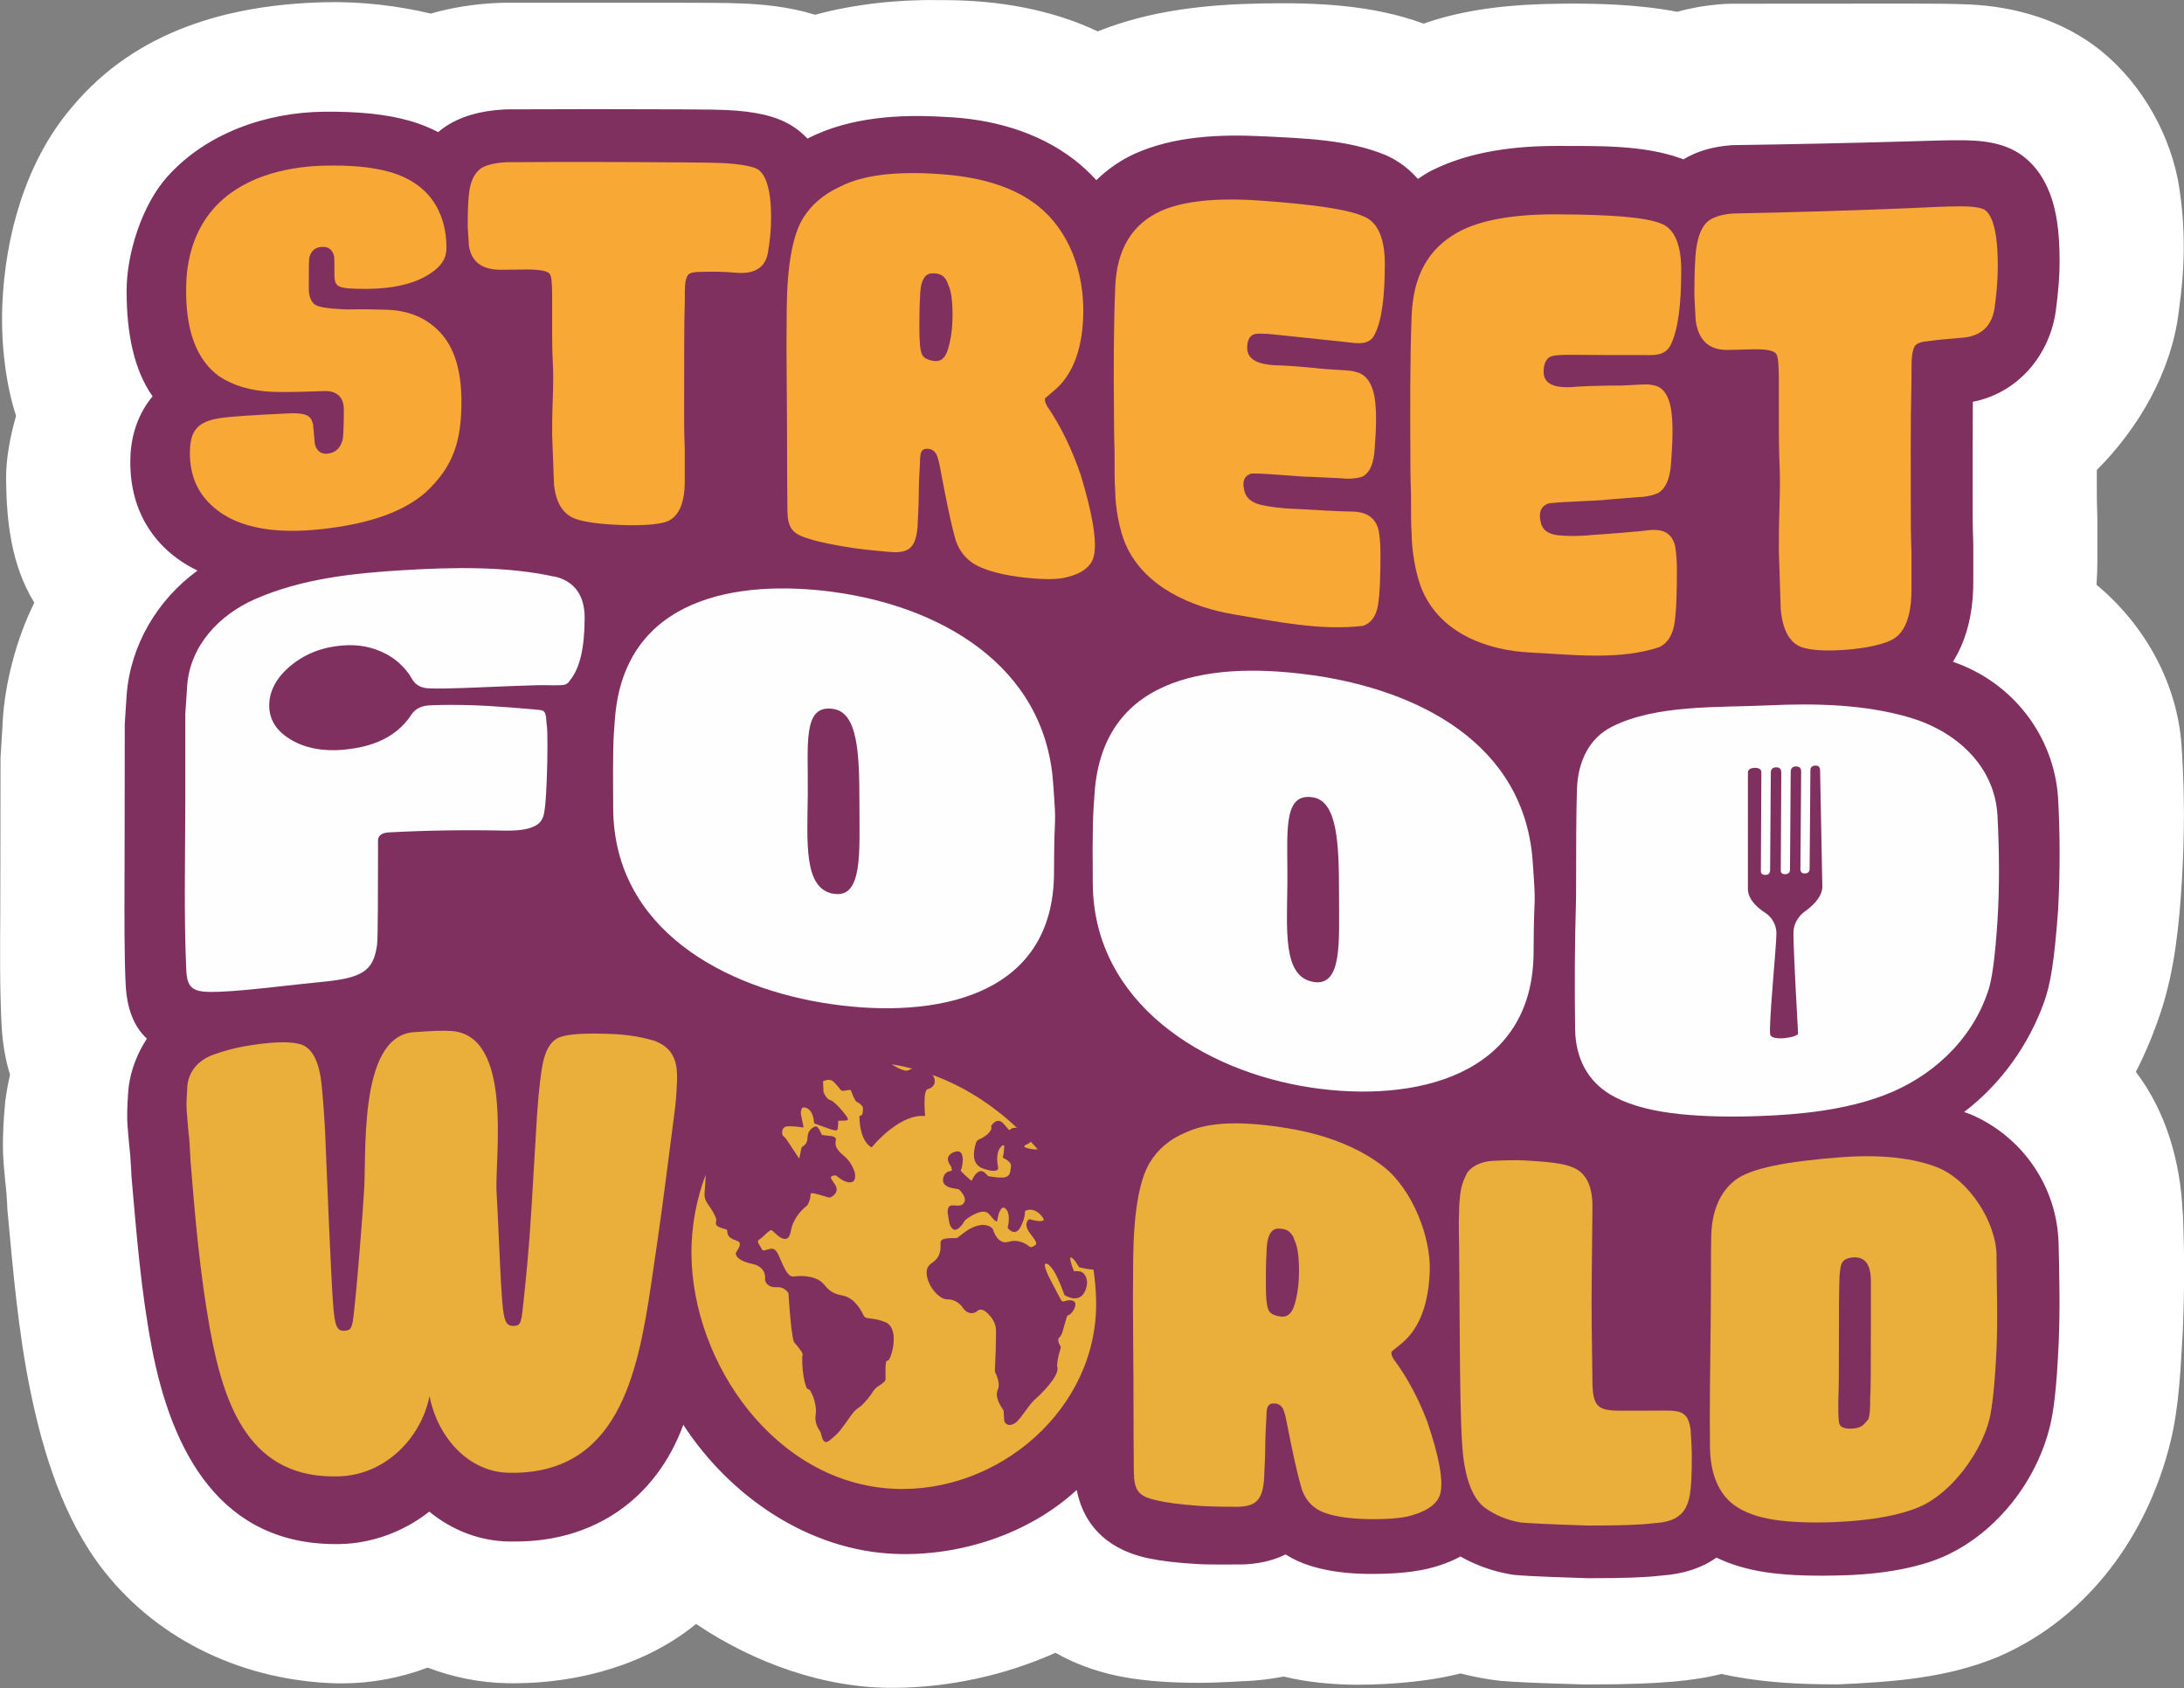 <?xml version="1.0" encoding="UTF-8"?>
<svg xmlns="http://www.w3.org/2000/svg" id="Ebene_2" viewBox="0 0 544.87 421.1">
  <rect x="0" y="0" width="544.87" height="421.1" fill="#808080" stroke="none"/>
  <defs>
    <style>.cls-1{fill:#f7a835;}.cls-2{fill:#eaae3b;}.cls-3{fill:#fff;}.cls-4{fill:#fefefe;}.cls-5{fill:#80305f;}</style>
  </defs>
  <g id="Ebene_1-2">
    <path class="cls-3" d="m544.54,302.5c0-.08,0-.12-.01-.2-.56-12.42-4.07-24.93-11.67-34.92,2.45-4.77,4.51-9.78,6.2-14.87,3.51-10.59,4.63-21.91,5.3-33.01,0-.06,0-.09.01-.14,0-.06,0-.09,0-.14,0-.12.01-.18.02-.31,0-.07,0-.1.01-.17,0-.07,0-.1,0-.17.59-10.07.62-20.39-.01-30.46v-.09s0-.06-.01-.09c0-.12-.01-.17-.02-.29,0-.08,0-.12-.01-.2,0-.08,0-.12-.02-.2-.72-16.15-9.01-31.17-21.29-41.37.15-2.01.22-4.05.22-6.11v-9.32c0-.11,0-.17,0-.29,0-.25,0-.37-.01-.62,0-.15,0-.22,0-.36,0-.14,0-.22-.01-.36-.12-3.02-.12-5.31-.12-7.15,0-1.52,0-2.99,0-4.42,10.44-10.43,18.58-24.47,20.42-39.33,0-.03,0-.05.01-.08,0-.03,0-.05.01-.08.85-6.1,1.25-11.21,1.25-16.12,0-5.71-.46-10.45-1.1-14.7-1.97-12.92-9.22-25.88-19.44-34.17-9.33-7.57-21.15-11.13-33.01-11.65-4.27-.19-9.22-.21-14.91-.21-14.57.01-29.14.02-43.7.03-.16,0-.24,0-.39,0-.16,0-.24,0-.39.01-.32,0-.47.01-.79.02-.17,0-.25,0-.41.01-.17,0-.25.01-.41.02-4.09.25-8.04.9-11.81,1.95-9.75-1.85-20.07-2.14-29.64-2.01-11.1.15-22.72,1.13-33.66,4.97-12.83-4.75-27.04-5.29-40.32-5.04-13.86.27-27.7,1.67-40.96,6.97C262.03,2.23,248.76.07,235.81.03c-.55,0-1.12,0-1.67,0h0c-10.02-.18-21.08,1-30.78,3.65-6.75-2.07-13.14-2.6-18.13-2.81-4.3-.18-9.22-.18-14.91-.18-14.57,0-29.14,0-43.7,0-.16,0-.24,0-.39,0-.16,0-.24,0-.39,0-.32,0-.47.01-.79.02-.17,0-.25,0-.41,0-.17,0-.25.01-.41.02-5.95.27-11.54,1.15-16.74,2.66-8.1-1.9-17.09-3.07-26.58-2.83-23.49.59-46.8,6.86-62.88,26.07-.06.07-.09.11-.15.18-.06.07-.09.11-.15.18C6.35,40.44,1.29,58.88.58,76.03c-.36,8.85.65,19.19,3.43,27.71-1.48,5.13-2.54,10.71-2.49,15.91.11,10.3,1.24,21.23,7.04,30.7-4.42,8.85-7.41,20.13-7.91,30.01,0,.05,0,.08,0,.13,0,.05,0,.08,0,.13-.18,2.98-.28,4.48-.46,7.46-.02.39-.04.59-.06.98,0,.38,0,.57,0,.96-.01,9.72-.02,14.58-.03,24.31,0,4.73,0,9.11-.03,13.13-.06,9.35-.15,18.82.32,28.18.23,4.5.94,8.67,2.12,12.48-.46,1.95-.82,3.9-1.09,5.83-.05.34-.07.52-.12.86-.03.34-.04.51-.07.85-.07.77-.1,1.15-.17,1.92-.01.16-.02.24-.03.4-.01.16-.02.24-.03.4-.2,3.23-.48,7.63-.03,12.59.04.48.06.73.11,1.21.13,1.44.28,3.15.5,5.13.04.54.07,1.04.1,1.5.01.17.02.25.03.42.03.38.04.57.07.95.01.33.02.49.03.81.01.27.02.4.03.67.02.26.03.4.06.66,1.37,14.85,2.66,29.79,5.63,44.39,3.2,15.72,8.32,32.3,18.33,45.07,13.99,17.86,35.55,27.55,58.17,28.14.08,0,.12,0,.21,0,.08,0,.13,0,.21,0,.32,0,.65,0,.97,0,7.18,0,14.39-1.35,21.29-3.93,6.32,2.42,12.97,3.76,19.77,3.89.75.01,1.4.02,2.05.02,15.81-.09,32.61-4.54,45.12-14.8,14.55,9.77,32.19,16.15,49.78,15.94,13.6-.16,27.37-3.14,39.89-8.75,5.46,3.12,11.65,5.21,18.27,6.28,5.03.81,10.38,1.2,17.72,1.22,2.14,0,4.97-.08,12.4-.49.11,0,.17,0,.28-.02.11,0,.17-.01.28-.02.19-.01.28-.02.47-.03.08,0,.12,0,.2-.01.08,0,.12-.01.2-.02,2.43-.2,4.8-.53,7.11-.98,5.74,1.38,11.84,2.03,18.57,2.04,2.11,0,4.31-.06,6.55-.18,7.23-.4,13.44-1.23,19.02-2.63,2.19.56,4.42,1.03,6.68,1.39.24.04.35.06.59.1.24.03.36.05.59.08.46.06.7.09,1.16.15.24.03.36.05.61.08.24.02.37.03.61.06,3.24.3,10.19.6,20.63.88.09,0,.14,0,.23,0,.09,0,.14,0,.23,0,.19,0,.29,0,.48,0,.1,0,.15,0,.26,0h.26c9.67,0,15.89-.28,20.89-.72,4.07-.36,8.08-.94,11.84-1.9,1.65.37,3.32.68,5,.96,6.64,1.1,13.98,1.65,23.64,1.64.1,0,.15,0,.25,0,.12,0,.18,0,.29,0,13.64-.62,26.95-1.53,39.73-6.81.08-.04.13-.05.21-.09.08-.04.12-.05.21-.09,22.25-9.72,37.02-30.31,42.7-53.44,2.23-9.07,2.55-18.72,3.11-28.02,0-.08,0-.12.01-.21,0-.08,0-.12,0-.21.39-9.51.4-19.14-.01-28.65,0-.08,0-.12,0-.2Z"></path>
    <path class="cls-5" d="m491.48,277.94c-.48-.2-.98-.36-1.47-.55,9.19-6.99,16.15-16.76,19.99-27.52,1.61-4.5,2.52-10.17,3.45-22.72,0-.12.01-.18.02-.29.49-9.08.49-18.74,0-27.61,0-.12-.01-.18-.02-.3-1.06-15.51-11.43-28.83-26.23-33.86,2.86-4.56,5.08-10.95,5.08-19.86v-9.32c0-.26,0-.39-.01-.64-.15-3.86-.15-6.82-.15-8.84,0-11.54,0-20.42.05-26.2,11.23-2.19,19.22-11.64,20.71-22.81.64-4.76.94-8.64.94-12.23,0-4.19-.24-7.45-.68-10.17-.46-2.84-1.86-10.85-8.1-15.8-3.58-2.84-8.14-4.16-15.17-4.24-3.63-.04-8.21.12-13.51.28-14.57.42-29.13.73-43.7.94-.32.01-.47.02-.79.03-4.57.33-8.53,1.49-11.91,3.52-.17-.07-.35-.15-.51-.2-9.49-3.43-20.74-3.12-30.65-3.15-10.73-.03-22.06,1.32-31.7,6.16-1.18.59-2.29,1.34-3.38,2.07-2.93-3.35-6.13-5.15-8.24-6.02-9.4-3.86-20.67-4.12-30.65-4.62-10.5-.52-21.95-.04-31.7,4.34-3.71,1.67-6.91,3.97-9.63,6.61-1.81-1.99-3.67-3.67-5.45-5.05-9.22-7.15-20.91-10.27-32.43-10.73,0,0,0,0-.01,0-11.22-.69-23.38.04-33.71,5.17-.16.08-.3.18-.46.26-.72-.77-1.53-1.52-2.44-2.21-3.58-2.72-8.14-4.18-15.17-4.77-3.63-.3-8.21-.3-13.51-.33-14.57-.07-29.13-.07-43.7,0-.32,0-.47.01-.79.02-6,.32-11,1.74-14.9,4.4-.57.39-1.11.81-1.62,1.25-2.14-1.09-4.45-2.04-6.93-2.76-6.15-1.78-13.34-2.39-21.49-2.32-14.34.12-29.41,5.29-39.19,16.23-6.29,7.04-10.11,19.13-10.13,28.3-.03,10.78,1.87,19.96,6.48,26.47-3.39,4.05-5.36,9.32-5.54,15.3-.27,8.7,2.4,15.96,7.58,21.52,2.57,2.75,5.66,4.96,9.16,6.64-10.05,7.36-16.75,18.64-17.68,31.13-.18,2.85-.28,4.28-.46,7.13-.01,9.35-.02,13.61-.03,23.69,0,4.91-.02,9.47-.03,13.7-.04,11.67-.05,20.92.28,27.56.3,6.07,2.06,10.57,5.3,13.56-2.35,3.59-3.96,7.64-4.54,11.95-.07.8-.1,1.19-.17,1.99-.17,2.81-.33,5.47-.08,8.27.04.53.07.79.11,1.32.13,1.54.28,3.34.51,5.38.06,1.01.12,1.88.17,2.62.04.68.08,1.2.09,1.35.02.54.03.8.05,1.34,1.26,14.36,2.39,28.82,5.1,42.94,4.92,25.66,17.04,49.54,47.02,48.91,7.33-.15,15.41-2.74,22.19-8.09,5.69,4.65,12.57,7.36,19.96,7.46.5,0,.99,0,1.48,0,19.72.03,35.14-10.66,41.94-29.11,11.74,18,31.37,31.39,52.95,32.2,15.96.6,33.15-4.87,45.2-15.95,2.34,12,11.83,15.78,17.85,17.04,3.31.69,7.2,1.17,12.83,1.47,1.24.06,3.45.12,10.47.07.19,0,.28,0,.47-.01,2.99-.11,6.88-.68,10.48-2.49,1.88,1.2,3.96,2.14,6.16,2.83,3.44,1.08,7.38,1.75,11.93,1.96,1.45.07,2.97.09,4.55.07,6.94-.08,11.9-.81,15.89-2.16,1.9-.64,3.61-1.34,5.09-2.19,3.79,2.16,8.04,3.69,12.51,4.46.46.06.7.1,1.16.16,3.36.34,14.78.7,18.2.8.19,0,.29,0,.48,0,8.7,0,13.94-.2,17.74-.65,5.58-.39,10.09-1.88,13.8-4.48,3.56,1.71,7.61,2.93,12.09,3.61,4.54.69,10.15,1.02,17.74.85.02,0,.03,0,.05,0,8.65-.11,19.6-1.34,27.54-5.06,12.66-5.93,22.41-18.52,25.75-32.09.9-3.65,1.66-9.04,2.19-20.62.38-8.5.18-17.07-.01-25.03-.34-14.17-9.04-26.79-22.1-32.31Zm-270.06,62.21s.01,0,.02,0c0,0,0,0,0,0,0,0-.01,0-.02,0Z"></path>
    <path class="cls-1" d="m81.57,113.19c-1.4.11-2.5-.66-2.96-2.2-.16-.42-.31-3.55-.47-4.68,0-.29,0-.57-.16-.85-.47-1.82-1.76-2.55-6.24-2.33-8.5.41-14.23.75-17.01,1.2-5.39.85-7.18,3.1-7.34,7.93-.16,5.13,1.25,9.47,4.52,12.94,7.43,7.85,20,7.85,29.81,6.62,10.59-1.33,18.89-4.11,24.5-9.02,7.02-6.54,8.9-12.96,8.9-22.72,0-7.35-1.66-12.94-4.84-16.63-3.44-4-8.27-6.2-14.67-6.2-1.62-.04-2.44-.06-4.06-.1-2.34-.03-4.37.08-5.77.01-4.21-.19-6.71-.59-7.49-1.39-.78-.8-1.25-2.04-1.25-3.73,0-4.65,0-7.33.16-7.9.45-1.56,1.4-2.47,3.12-2.55,1.56-.08,2.5.57,2.96,2.09.16.27.16,1.95.16,5.04,0,2.39.78,2.91,3.28,3.2,5.93.4,13.9.18,19.51-3.01,4.66-2.65,5.15-5.13,5.15-7.21,0-6.92-2.85-15.61-14.2-18.82-4.5-1.27-10.05-1.73-16.55-1.55-9.95.27-20.79,3.12-27.47,10.85-4.22,4.89-6.53,11.33-6.71,19-.27,11.01,2.5,18.59,8.27,22.72,3.59,2.35,7.97,3.62,13.27,3.84,3.27.13,7.53,0,12.8-.19,3.25-.12,4.99,1.51,4.99,4.63,0,4.41-.15,6.99-.31,7.56-.6,2.17-1.87,3.27-3.9,3.43Z"></path>
    <path class="cls-1" d="m170.84,120.05v-8.17c-.16-3.64-.16-6.39-.16-8.27,0-14.88,0-24.05.16-27.86,0-2.68,0-4.37.16-5.35.16-.98.47-1.68.78-1.95.47-.41,1.56-.67,3.28-.63,2.34-.08,5.15-.1,8.58.21,4.68.42,7.35-1.33,7.96-5.1.48-2.93.78-5.74.78-8.42,0-2.82-.18-4.96-.47-6.51-.5-2.66-1.27-4.56-2.65-5.63-.78-.6-2.97-1.16-6.4-1.51-3.27-.33-7.65-.3-12.8-.35-14.57-.12-29.13-.14-43.7-.05-2.96.16-5.17.73-6.4,1.57-1.4.96-2.39,2.8-2.81,5.24-.34,2.02-.47,5.22-.47,9.22.12,1.93.19,2.89.31,4.83.62,4,3.28,6.03,8.12,5.97,2.5-.03,3.75-.04,6.24-.06,3.44-.02,5.31.39,5.78,1.09.47.55.62,2.36.62,5.43,0,7.67-.04,13.35.16,16.55.13,2.09.16,5.08,0,9.19-.16,4.11-.16,7.11-.16,8.96.19,4.97.28,7.46.47,12.47.47,4.61,2.35,7.41,5.31,8.49,2.17.79,5.93,1.33,11.08,1.54,5.15.22,8.92-.07,11.08-.63,3.36-.88,5.15-4.28,5.15-10.28Z"></path>
    <path class="cls-1" d="m261.21,101.26c-.47-.84-.62-1.47-.47-1.92,1.06-.9,1.59-1.36,2.65-2.26,4.52-4.03,6.74-10.57,6.87-19,.15-9.99-3.3-20.37-11.39-26.77-5.77-4.56-13.81-7.07-23.72-7.83-11.17-.86-19.82.09-25.6,3.1-4.06,1.85-7.16,4.53-9.21,7.86-2.57,4.18-3.92,11.58-4.06,22.24-.08,6.1-.08,12.91,0,19.71.12,10.12.05,20.58.16,30.7.05,4.57,1.09,6.12,5.62,7.38,2.65.84,6.09,1.5,10.46,2.18,1.41.22,4.6.63,9.52,1.04,4.91.41,6.4-1.25,6.87-6.18.16-3.47.31-6.17.31-8.13,0-2.27.16-6.02.31-8.26,0-1.51.16-2.39.62-2.77.31-.41.94-.47,1.87-.33,1.09.31,1.72,1.16,2.03,2.57.16.17.62,2.81,1.56,7.66,1.09,5.63,2.03,9.75,2.81,12.48,1.09,3.23,3.15,5.4,5.93,6.65,2.64,1.19,6.4,2.17,11.24,2.7,4.84.53,8.43.53,10.77-.15,3.74-.91,5.97-2.74,6.55-5.26.82-3.56-.31-10.38-3.28-20.18-2.19-6.41-4.99-12.26-8.43-17.22Zm-24.82-13.8c-.63,1.87-1.72,2.79-3.28,2.59-1.72-.22-2.81-.8-3.12-1.74-.47-1.11-.62-3.21-.62-6.49,0-1.64,0-5.51.16-7.42,0-4.16,1.09-6.27,3.12-6.21,2.03-.09,3.28.78,3.9,2.8.78,1.58,1.09,4.16,1.09,7.61s-.48,6.56-1.25,8.86Z"></path>
    <path class="cls-1" d="m278.06,113.03c0,4.39,0,7.53.16,9.28,0,3.76.92,9.9,2.81,13.95,4.77,10.23,16.22,15.23,26.85,17.01,10.65,1.78,21.33,4.09,32.15,2.86,2.03-.67,3.31-2.46,3.75-5.14.49-2.99.62-7.41.62-12.82,0-2.3-.16-4.29-.47-5.97-.78-2.9-2.65-4.3-5.93-4.57-2.34.02-11.86-.49-14.2-.66-4.21-.11-7.36-.61-9.05-.99-2.6-.58-4.06-1.88-4.37-3.86-.47-2,.02-3.41,1.71-3.95,1.07-.34,13.11.85,14.98.78,3.06.15,4.59.22,7.65.36,1.87.25,3.9.01,4.99-.34,2.03-.89,3.12-3.4,3.28-7.54.47-6.08.44-10.61-.31-13.52-.8-3.07-2.34-4.76-4.68-5.18-.31-.2-1.72-.35-4.37-.48-2.65-.13-4.21-.3-4.53-.34-.62-.07-2.81-.31-6.71-.59-3.9-.28-3.74-.1-5.62-.32-3.74-.43-5.62-1.8-5.62-4.24,0-1.63.47-2.71,1.41-3.26.78-.4,2.65-.36,5.93,0,6.81.73,10.21,1.09,17.01,1.79,2.65.27,6.09,1.13,7.49-1.93,1.71-3.37,2.5-9.21,2.5-17.54,0-6.29-1.72-10.35-5.15-11.78-3.9-1.8-12.49-3.04-25.75-3.99-11.08-.79-19.36.09-24.81,2.51-7.32,3.26-11.17,9.57-11.55,19.05-.42,10.51-.41,21.35-.31,31.84.02,2.02,0,5.18.16,9.59Z"></path>
    <path class="cls-1" d="m417.74,155.57c.49-3.17.62-7.76.62-13.36,0-2.37-.16-4.41-.47-6.11-.78-2.89-2.65-4.07-5.93-3.9-2.34.34-11.86,1.08-14.2,1.21-4.21.43-7.36.3-9.05.12-2.6-.29-4.06-1.47-4.37-3.51-.47-2.04.01-3.57,1.71-4.34,1.07-.48,13.11-.73,14.98-1.05,3.06-.23,4.59-.36,7.65-.62,1.87,0,3.9-.51,4.99-1.02,2.03-1.2,3.12-3.94,3.28-8.23.47-6.35.44-11.02-.31-13.93-.8-3.07-2.34-4.64-4.68-4.81-.31-.17-1.72-.16-4.37,0-2.65.17-4.21.17-4.53.16-.62,0-2.81,0-6.71.13-3.9.14-3.74.31-5.62.28-3.74-.05-5.62-1.29-5.62-3.87,0-1.72.47-2.92,1.4-3.59.78-.51,2.65-.65,5.93-.62,6.81.07,10.21.08,17.01.06,2.65,0,6.09.49,7.49-2.82,1.71-3.66,2.5-9.75,2.5-18.32,0-6.47-1.72-10.49-5.15-11.7-3.9-1.56-12.49-2.2-25.75-2.26-11.08-.05-19.36,1.44-24.82,4.47-7.32,4.06-11.17,10.72-11.55,20.99-.42,11.31-.36,22.83-.31,34.18,0,2.16,0,5.51.16,10.18,0,4.65,0,7.95.16,9.79,0,3.96.93,10.34,2.81,14.52,4.7,10.46,16.06,14.65,26.85,15.18,10.38.51,22.02,2,32.15-1.35,2.03-.99,3.31-3.03,3.75-5.88Z"></path>
    <path class="cls-1" d="m497.95,58.84c-.5-3.11-1.27-5.29-2.65-6.39-.78-.62-2.97-1-6.4-.98-3.28.01-7.65.23-12.8.47-14.57.59-29.13,1.03-43.7,1.32-2.96.22-5.17.95-6.4,2.03-1.4,1.23-2.39,3.58-2.81,6.7-.35,2.59-.47,6.66-.47,11.72.12,2.44.19,3.66.31,6.09.63,5.03,3.28,7.6,8.12,7.49,2.5-.05,3.74-.08,6.24-.15,3.44-.09,5.31.36,5.78,1.21.47.68.62,2.92.62,6.71,0,9.49-.04,16.39.16,20.28.13,2.54.16,6.16,0,11.12-.16,4.95-.16,8.53-.16,10.74.19,5.91.28,8.86.47,14.74.47,5.39,2.35,8.54,5.31,9.53,2.17.73,5.93,1.01,11.08.61,5.15-.4,8.92-1.33,11.08-2.34,3.35-1.55,5.15-5.74,5.15-12.62v-9.41c-.16-4.19-.16-7.39-.16-9.59,0-11-.11-22.02.16-33.02,0-3.23,0-5.27.16-6.47.16-1.2.47-2.08.78-2.44.47-.55,1.56-.96,3.28-1.09,2.34-.35,5.15-.57,8.58-.86,4.68-.4,7.35-3.02,7.96-7.59.48-3.55.78-6.94.78-10.12,0-3.35-.18-5.87-.47-7.68Z"></path>
    <path class="cls-4" d="m138.26,143.83c-12.21-2.67-25.65-2.33-37.96-1.58-12.29.75-24.98,2.1-36.58,7.16-8.95,3.9-16.32,11.6-17.03,21.71-.18,2.81-.28,4.21-.46,7.02,0,8.87,0,12.8,0,22.58-.03,13.66-.36,27.38.23,41.01.22,5.14,1.7,5.93,8.28,5.67,3.85-.15,8.97-.65,15.41-1.38,6.67-.76,11.28-1.14,13.81-1.52,7.36-1.1,9.37-3.32,10.12-8.89.21-1.53.23-14.3.23-23.93v-2.03c0-1.18.92-1.91,2.76-2.01,9.62-.52,19.35-.65,28.99-.44,5.29.1,8.28-.95,9.2-2.9.69-1.14.92-4.45,1.15-9.9.23-5.45.23-12.43,0-13.5-.25-1.72.09-3.62-1.6-3.78-1.69-.16-.48-.05-.72-.07-4.41-.41-8.55-.74-12.26-.95-4.81-.27-8.68-.3-11.49-.25-1.41.02-2.6.06-3.54.13-1.84.14-3.28.94-4.16,2.29-3.19,4.86-8.34,7.7-15.44,8.57-.51.06-.99.14-1.52.18-.07,0-.11,0-.19.02-5.05.41-9.37-.42-12.92-2.53-3.59-2.13-5.43-4.99-5.4-8.61.02-3.58,1.84-6.95,5.4-9.88,3.54-2.91,7.81-4.59,12.74-4.99.1,0,.15-.01.25-.02,3.81-.31,7.29.37,10.44,1.96,1.88.95,3.43,2.15,4.71,3.54.77.84,1.46,1.73,2,2.72.86,1.57,2.25,2.38,4.1,2.47,1.07.06,2.53.07,4.35.04,2.53-.04,5.81-.16,9.82-.33,3.89-.17,8.32-.35,13.13-.49,2.21-.07,6.12.19,6.92-.17.8-.36.84-.6,1.15-1.02,2.53-3.06,3.68-8.3,3.68-15.66,0-5.56-2.58-9.17-7.59-10.27Z"></path>
    <path class="cls-4" d="m207.97,147.67c-24.1-3.24-52.06,1.38-54.53,31.31-.48,5.78-.56,7.74-.46,22.73.2,30.04,27.65,44.94,54.53,48.79,25.36,3.63,55.39-1.45,55.45-32.87.03-17.31.72-9.29-.23-22.43-2.14-29.59-28.74-44.02-54.76-47.52Zm0,75.29c-7.59-1.24-6.56-12.97-6.44-24.93.12-12.47-1.38-22.44,6.44-21.17,5.98.98,6.44,10.84,6.44,23.28,0,12.44.92,24.01-6.44,22.81Z"></path>
    <path class="cls-4" d="m327.62,168.46c-23.53-3.37-52.33-.96-54.53,29.22-.43,5.92-.57,8.28-.46,22.78.23,29.68,27.57,46.82,54.53,50.85,25.6,3.83,55.35-2.7,55.45-33.88.05-16.84.71-9.1-.23-22.53-2.08-29.67-28.91-42.75-54.76-46.45Zm0,76.47c-7.59-1.3-6.56-12.71-6.44-24.58.12-12.38-1.38-22.78,6.44-21.44,5.98,1.02,6.44,11.33,6.44,23.67,0,12.34.92,23.61-6.44,22.36Z"></path>
    <path class="cls-4" d="m498.34,203.5c-.67-12.58-10.49-21.14-21.86-24.5-11.12-3.29-23.53-3.6-35.2-3.05-12.52.59-28-.26-39.11,5.32-5.43,2.73-8.47,8.25-8.74,15.51-.19,5.11-.23,14.27-.23,27.21-.32,10.93-.4,22.03-.23,32.8.12,7.34,3.22,12.89,8.74,16.22,3.68,2.22,8.81,3.8,15.18,4.64,5.48.72,12.67,1.08,21.63.77,10.55-.37,21.64-1.47,31.52-5.21,11.66-4.41,21.59-13.4,25.77-25.43,1.15-2.92,1.94-9.02,2.53-18.15.54-8.32.45-17.72,0-26.12Zm-48.04,23.85c-1.57,1.14-2.53,2.75-2.8,4.43-.04.27-.06.84-.06,1.7,0,3.44,1.07,23.41,1.15,24.33.08.92-6.45,2.02-6.94.31-.49-1.71,1.53-22.12,1.53-25.11,0-.51-.02-.86-.06-1.05-.25-1.67-1.16-3.23-2.73-4.26-2.09-1.38-3.42-2.8-3.98-4.25-.23-.58-.36-1.16-.34-1.75,0-9.64,0-19.28,0-28.92,0-.8.58-1.21,1.75-1.24,1.07.01,1.61.39,1.61,1.14-.02,3.17-.02,4.75-.04,7.91-.03,6.65-.05,9.96-.08,16.57-.04.75.34,1.11,1.15,1.08.77-.02,1.15-.41,1.15-1.16.05-6.61.07-9.93.12-16.57.02-3.11.03-4.66.06-7.78,0-.84.42-1.28,1.27-1.31.9-.04,1.34.39,1.34,1.27-.02,3.09-.02,4.63-.04,7.71-.03,6.68-.05,10.01-.09,16.65-.04.7.34,1.04,1.15,1.01.77-.03,1.15-.4,1.15-1.11.05-6.64.07-9.97.12-16.65.02-3.08.03-4.63.06-7.72,0-.89.42-1.35,1.27-1.4.9,0,1.34.41,1.34,1.26-.02,3.09-.04,4.63-.06,7.72-.05,6.68-.08,10.01-.13,16.66,0,.75.39,1.1,1.18,1.06.75-.04,1.12-.44,1.12-1.19.05-6.65.08-9.98.13-16.66.02-3.14.04-4.71.06-7.85,0-.75.39-1.15,1.18-1.2.79-.05,1.2.32,1.24,1.12.06,3.11.09,4.67.15,7.77.16,8.5.25,12.73.41,21.18.04,2.06-1.41,4.19-4.35,6.32Z"></path>
    <path class="cls-2" d="m163.03,259.57c-3.28-1-6.87-1.5-10.46-1.64-6.25-.25-10.3,0-12.33.62-2.5.62-4.05,2.95-4.84,6.8-.31,1.51-.94,5.7-1.41,12.64-.56,9.34-.84,14.03-1.4,23.47-.62,10.44-1.43,17.88-1.87,22.18-.65,6.2-.62,7.1-2.65,7.11-1.87.02-2.39-1.24-2.81-6.55-.35-4.45-.62-11.57-1.09-21.33-.12-2.4-.19-3.59-.31-5.99-.3-8.98,4.06-38.68-11.24-39.69-2.56-.17-5.03-.01-9.37.29-14.3,1.01-11.63,32.01-12.49,40.49-.12,1.85-.19,2.77-.31,4.62-.78,10.46-1.43,17.89-1.87,22.19-.65,6.19-.62,7.08-2.65,7.18-1.87.1-2.39-1.13-2.81-6.37-.35-4.4-.62-11.44-1.09-21.12-.38-9.04-.56-13.54-.94-22.51-.16-3.04-.59-9.29-.94-12.09-.7-5.77-2.65-9.04-5.93-9.55-2.65-.58-7.13-.37-13.11.66-2.77.48-5.46,1.24-7.8,2.08-3.9,1.41-6.09,4.09-6.56,7.63-.16,2.67-.31,4.85-.16,6.64.16,1.8.31,4.09.63,6.87.16,2.8.31,4.6.31,5.43,1.14,13.98,2.34,28.06,4.84,41.85,3.47,19.16,9.89,37.7,32.47,36.79,11.07-.44,20.1-9.21,22.32-19.98,1.91,9.82,9.38,18.9,19.82,19.1,27.13.52,32.08-24.42,35.43-46.79,1.01-6.76,2.34-15.82,3.75-26.72.5-3.89.75-5.82,1.25-9.68.62-4.83,1.12-8.32,1.25-10.28.4-6.36,1.25-11.87-5.62-14.38Z"></path>
    <path class="cls-2" d="m347.65,338.95c-.47-.77-.63-1.37-.47-1.79,1.06-.87,1.59-1.3,2.65-2.17,4.53-3.84,6.57-10.09,6.87-17.81.33-8.68-4.43-20.52-11.39-26.04-5.74-4.56-13.81-7.97-23.73-9.64-11.18-1.88-19.82-1.77-25.6.94-4.06,1.62-7.16,4.25-9.21,7.71-2.56,4.33-3.92,12.33-4.06,23.79-.08,6.55-.08,13.82,0,21.01.12,10.58.05,21.5.16,32.08.05,4.72,1.09,6.24,5.62,7.2,2.65.66,6.09,1.06,10.46,1.39,1.41.1,4.6.26,9.52.25,4.92,0,6.4-1.74,6.87-6.56.16-3.38.31-6.02.31-7.94,0-2.21.16-5.9.31-8.1,0-1.48.16-2.36.62-2.75.31-.41.94-.49,1.87-.39,1.09.26,1.72,1.07,2.03,2.42.16.17.62,2.73,1.56,7.36,1.09,5.38,2.03,9.24,2.81,11.78,1.09,2.99,3.15,4.86,5.93,5.79,2.64.88,6.4,1.44,11.24,1.47,4.84.04,8.43-.29,10.77-1.12,3.74-1.15,5.97-2.98,6.55-5.28.82-3.23-.31-9.2-3.28-17.99-2.19-5.73-5-11.04-8.43-15.6Zm-24.82-13.09c-.63,1.85-1.72,2.76-3.28,2.56-1.72-.22-2.81-.81-3.12-1.75-.47-1.11-.62-3.23-.62-6.53,0-1.65,0-5.56.16-7.49,0-4.21,1.09-6.31,3.12-6.17,2.03,0,3.28.93,3.9,2.97.78,1.61,1.09,4.2,1.09,7.63s-.47,6.5-1.25,8.77Z"></path>
    <path class="cls-2" d="m415.38,351.87c-4.43.03-6.65.04-11.08.03-5.62,0-6.97-.91-7.02-7.43-.08-8.75-.31-17.74-.16-26.45.06-6.51.09-9.78.16-16.36.16-5.77-1.56-9.31-5.31-10.62-2.03-.81-5.78-1.25-11.55-1.57-2.19-.12-5.46-.02-8.12.11-2.65.13-5.62,1.41-6.56,3.57-.78,1.58-1.4,3.31-1.56,6.11-.16,1.32-.16,2.5-.16,3.38-.16,1.9,0,6.76,0,8.36,0,1.9.08,9.32.16,21.75.08,12.41.21,21.84.62,27.83.53,7.65,2.34,12.87,5.46,15.39,2.65,1.97,5.77,3.24,9.05,3.81,1.4.15,7.18.48,17.01.77,7.49.01,12.96-.15,16.24-.58,2.81-.15,4.84-.72,6.24-1.82,1.41-.97,2.38-2.78,2.81-5.37.34-2.03.47-5.22.47-9.49,0-1.93-.16-4.14-.31-6.77-.63-3.87-1.87-4.68-6.4-4.65Z"></path>
    <path class="cls-2" d="m498.11,313.37c-.04-8.51-6.87-19.06-14.83-22.19-5.6-2.21-13.73-3.28-23.88-2.51-13.74,1.04-22.65,2.74-26.54,5.75-3.65,2.83-5.74,7.46-5.93,13.7-.13,4.4-.03,12.38-.16,23.35-.11,9.73-.28,19.81-.16,29.55.08,6.69,2.19,11.54,5.93,14.35,2.5,1.87,5.99,3.13,10.3,3.77,3.71.54,8.63.79,14.67.56,9.77-.38,16.91-1.87,21.38-3.81,8.14-3.52,15.5-13.79,17.48-22.05.62-2.57,1.32-8.42,1.72-17.13.37-7.97.03-16.18,0-23.31Zm-31.37,19.59c0,8.09,0,13.3-.16,15.85,0,1.97,0,3.94-.47,5.24-1.09,1.19-1.4,2.19-4.21,2.33-2.03.1-3.12-.55-3.12-1.81-.16-.97-.16-2.51-.16-4.9.16-3.8.16-9,.16-15.63s0-12.03.16-16.02c.31-2.44.16-4.13,3.59-4.38,2.81-.06,4.22,1.82,4.22,5.96v13.36Z"></path>
    <path class="cls-2" d="m256.42,285.34c-.22.08-.42.2-.62.32-.11.07-.2.19-.28.28.1.23.28.3.43.35.98.33,1.97.5,2.94.41-.56-.66-1.16-1.27-1.74-1.91-.18.24-.42.44-.74.55Z"></path>
    <path class="cls-2" d="m226.33,267.06c.2-.03.41-.08.56-.19.22-.15.47-.22.71-.31-1.5-.38-3.01-.73-4.54-.97-.2-.03-.38-.03-.58-.06.79.48,1.59.93,2.44,1.26.46.18.93.34,1.4.28Z"></path>
    <path class="cls-2" d="m269.41,316.19c-.15-.03-.22-.13-.3-.25-.24-.4-.49-.8-.75-1.18-.16-.24-.36-.46-.56-.67-.11-.12-.24-.22-.38-.31-.31-.2-.45-.13-.42.22.02.21.06.43.11.65.19.82.5,1.62.82,2.44.1,0,.18,0,.25,0,.35.01.7-.01,1.05.04.77.11,1.32.58,1.65,1.31.27.59.36,1.21.31,1.8-.08.83-.32,1.6-.73,2.29-.74,1.22-1.97,1.64-3.46,1.17-.39-.12-.77-.31-1.16-.47-.21-.09-.32-.25-.39-.47-.47-1.36-1.01-2.7-1.64-4.02-.38-.79-.78-1.58-1.32-2.3-.25-.33-.54-.64-.84-.93-.15-.14-.36-.23-.55-.28-.27-.07-.44.05-.43.33,0,.27.03.56.13.82.22.62.44,1.25.74,1.84.61,1.24,1.27,2.46,1.91,3.69.33.62.65,1.25.98,1.87.12.23.26.46.42.67.14.19.33.26.54.2.17-.05.35-.1.52-.16.44-.13.9-.18,1.38-.11.14.02.28.06.42.12.34.14.55.4.57.76.01.22,0,.46-.06.66-.23.79-.66,1.43-1.27,1.94-.1.08-.22.18-.35.2-.26.03-.37.2-.44.41-.16.5-.31,1.01-.45,1.52-.21.75-.41,1.51-.64,2.26-.17.54-.4,1.04-.82,1.42-.25.22-.28.56-.21.91.08.41.25.8.49,1.16.13.2.15.37.08.57-.33,1.07-.62,2.15-.79,3.28-.05.31-.07.63-.09.95,0,.18.02.36.07.54.55,2.27-4.58,7.12-5.15,7.59-.8.67-1.47,1.48-2.1,2.32-.59.79-1.15,1.59-1.75,2.37-.3.39-.62.76-.96,1.12-.35.37-.77.64-1.24.84-.29.12-.59.17-.92.13-.48-.07-.82-.35-1.06-.78-.06-.1-.07-.24-.08-.35-.05-.73-.1-1.46-.14-2.19-.01-.22-.08-.4-.21-.58-.61-.88-1.12-1.8-1.38-2.83-.18-.73-.17-1.43.13-2.08.34-.74.27-1.56.07-2.38-.15-.62-.37-1.22-.66-1.79-.11-.21-.15-.41-.14-.64.07-1.64.16-3.28.21-4.92.04-1.58.03-3.17.07-4.76.04-1.93-.89-3.45-2.32-4.75-.4-.36-.84-.64-1.37-.7-.32-.04-.6.03-.84.22-.07.06-.14.12-.21.18-1.05.87-2.58.53-3.45-.76-.8-1.18-1.85-1.91-3.17-2.16-.15-.03-.31-.05-.46-.05-.98.05-1.85-.35-2.63-1.04-1.27-1.12-2.15-2.5-2.64-4.12-.15-.51-.23-1.03-.22-1.55.02-.98.39-1.72,1.13-2.24.34-.24.67-.49.98-.77.9-.84,1.33-1.94,1.36-3.26,0-.34.02-.68,0-1.03-.03-.52.21-.83.65-.98.52-.19,1.07-.25,1.62-.28.52-.03,1.05-.02,1.58-.01.19,0,.32-.08.46-.18.77-.58,1.52-1.18,2.31-1.71.93-.62,1.94-1.1,3.08-1.31.73-.14,1.47-.15,2.23.14.22.08.43.2.63.32.29.18.49.42.59.76.21.68.53,1.31.98,1.89.37.48.81.85,1.37,1.04.49.16.93.09,1.38-.01.36-.09.73-.19,1.1-.23,1.48-.14,2.86.37,4.14,1.34.29.22.51.27.77.13.24-.13.5-.24.72-.41.29-.23.34-.5.15-.89-.12-.25-.27-.49-.43-.72-.38-.53-.78-1.04-1.16-1.58-.35-.49-.62-1.02-.72-1.61-.1-.63.07-1.15.48-1.55.13-.13.27-.14.47-.09.86.24,1.72.45,2.58.43.18,0,.37-.03.54-.09.23-.08.27-.23.17-.48-.04-.09-.08-.19-.14-.27-.61-.86-1.34-1.54-2.33-1.87-.71-.23-1.36-.16-1.97.11-.13.05-.18.15-.19.29-.03,1.39-.48,2.6-1.08,3.75-.15.3-.35.58-.58.82-.62.64-1.4.6-2.18-.07-.09-.07-.16-.16-.25-.24-.19-.17-.24-.34-.18-.59.21-.8.28-1.64.23-2.5-.02-.42-.1-.82-.28-1.23-.15-.35-.37-.64-.68-.86-.26-.18-.52-.2-.72-.02-.17.15-.33.33-.44.54-.38.66-.54,1.43-.69,2.2-.02.11-.04.23-.06.35-.05.24-.19.3-.4.16-.14-.09-.27-.2-.38-.32-.37-.41-.76-.8-1.1-1.24-.48-.62-1.06-.84-1.73-.79-.56.04-1.08.19-1.58.4-1,.42-1.9.99-2.74,1.65-.12.09-.21.23-.29.36-.33.53-.67,1.05-1.12,1.47-.23.21-.49.4-.77.53-.5.23-.99.03-1.35-.49-.28-.41-.45-.87-.54-1.34-.14-.75-.26-1.5-.36-2.24-.05-.41,0-.8.11-1.18.14-.47.46-.72.95-.74.25-.01.52.02.77.03.37.01.76.06,1.12.01.69-.09,1.14-.49,1.31-1.19.08-.31,0-.63-.11-.94-.27-.71-.73-1.3-1.27-1.82-.1-.09-.26-.12-.4-.15-.61-.12-1.23-.21-1.84-.36-.29-.07-.58-.21-.85-.37-.78-.45-1.09-1.09-.93-1.92.2-1.07.81-1.71,1.87-1.87.08-.01.16-.02.24-.04.02,0,.04-.02.08-.06-.09-.45-.06-.91-.43-1.35-.21-.25-.35-.57-.46-.88-.23-.65-.12-1.22.29-1.66.51-.54,1.17-.84,1.93-.9.54-.05,1,.27,1.19.84.11.35.18.73.19,1.09.02.84-.13,1.64-.33,2.42-.03.11-.12.21-.21.37.06.09.13.26.25.38.24.27.5.52.76.76.48.44.98.87,1.47,1.3.07.07.16.12.26.2.07-.14.13-.26.19-.38.27-.54.58-1.05.99-1.47.17-.17.36-.33.58-.44.49-.27,1-.19,1.49.21.2.16.38.35.54.55.18.23.38.38.65.41.64.08,1.27.19,1.91.24.49.04.98.05,1.47.04.23,0,.46-.06.67-.12.58-.17.97-.54,1.11-1.15.12-.54.17-1.11.23-1.67.03-.32-.14-.6-.36-.85-.36-.42-.81-.7-1.28-.95-.13-.07-.26-.13-.41-.21.08-.43.18-.83.24-1.24.06-.46.09-.94.12-1.41,0-.15-.04-.3-.07-.44-.24-.08-.35.04-.47.13-.56.44-.89,1.06-1.06,1.78-.25,1.08-.19,2.21.04,3.37.13.66-.04.95-.66,1.06-.6.11-1.22-.03-1.83-.17-.42-.1-.84-.24-1.26-.38-1.31-.46-2.08-1.47-2.22-2.84-.12-1.23.13-2.35.45-3.46.14-.47.38-.77.82-.96.82-.35,1.58-.81,2.22-1.42.23-.23.44-.49.62-.77.19-.29.29-.63.17-1.04-.02-.08,0-.19.06-.25.27-.37.57-.7.97-.93.62-.36,1.24-.27,1.86.3.28.26.53.56.78.86.21.24.41.5.63.74.19.2.25.21.42.06.45-.41,1.01-.51,1.65-.43.02,0,.03,0,.05,0-6.08-5.74-13.23-10.35-21.05-13.19.29.42.51.87.55,1.38.05.68-.2,1.19-.65,1.59-.27.25-.59.43-.96.51-.33.07-.53.27-.62.59-.1.37-.22.74-.25,1.13-.06.79-.09,1.58-.08,2.38,0,.78.08,1.56.13,2.34,0,.09,0,.17,0,.3-.12,0-.24.02-.36.01-1.29-.08-2.48.19-3.62.62-1.74.65-3.27,1.63-4.72,2.75-1.62,1.26-3.1,2.7-4.45,4.27-.05.06-.1.12-.18.2-.11-.07-.23-.13-.34-.21-.62-.45-1.09-1.05-1.46-1.73-.5-.92-.78-1.9-.97-2.89-.17-.88-.23-1.76-.26-2.64,0-.09,0-.17,0-.26,0-.13.06-.2.19-.2.37,0,.55-.27.6-.6.07-.45.08-.91.08-1.38,0-.1-.08-.24-.16-.34-.35-.44-.74-.83-1.26-1.03-.16-.06-.32-.22-.42-.38-.21-.33-.39-.67-.55-1.02-.19-.41-.34-.83-.51-1.25-.05-.12-.1-.24-.16-.39-.14,0-.28-.01-.41,0-.47.06-.93.12-1.39.2-.31.05-.56-.06-.78-.32-.16-.19-.3-.39-.46-.58-.35-.41-.7-.83-1.08-1.22-.46-.48-1.01-.69-1.59-.61-.34.05-.66.16-.99.25-.15.04-.2.15-.19.32.04.77.07,1.53.1,2.3,0,.11.03.23.08.33.19.44.42.86.73,1.23.26.3.55.53.92.64.38.11.7.38,1.02.65.79.68,1.5,1.46,2.17,2.27.24.29.46.59.69.89.11.15.21.3.3.45.3.51.22.75-.31.81-.43.05-.88.04-1.32.05-.19,0-.37.01-.6.02,0,.14,0,.27,0,.4-.02.46-.05.93-.08,1.39,0,.11-.05.21-.09.3-.1.23-.27.37-.54.31-.4-.09-.81-.14-1.2-.28-1.3-.45-2.59-.93-3.88-1.4-.06-.02-.11-.05-.2-.09-.05-.33-.09-.68-.15-1.03-.1-.58-.26-1.14-.56-1.67-.36-.63-.86-1.07-1.53-1.23-.55-.13-.84.05-.99.59-.12.43-.12.89-.03,1.35.18.9.37,1.79.55,2.69.02.1.03.19.04.31-.1,0-.18.02-.26,0-1.09-.17-2.17-.27-3.25-.27-.24,0-.49,0-.73.04-.98.17-1.25,1.25-1.01,2.06.04.13.12.28.22.35.39.29.68.67.95,1.07.91,1.36,1.81,2.73,2.71,4.1.08.13.17.25.3.45.09-.42.17-.76.24-1.1.1-.5.21-.99.3-1.49.04-.2.13-.33.31-.42.68-.39,1.1-1,1.19-1.86.04-.36.06-.74.13-1.09.22-1.02.84-1.67,1.74-2.03.25-.1.49-.05.69.18.19.21.36.45.49.69.21.39.37.79.56,1.21.15.02.31.05.48.07.65.07,1.3.13,1.95.22.22.03.45.12.66.22.37.18.46.4.4.8-.05.32-.1.65-.08.98.04.58.33,1.09.7,1.56.41.53.9.96,1.41,1.38,1.09.91,1.89,2.04,2.42,3.37.2.49.34,1,.36,1.51.02.3-.02.62-.09.9-.13.51-.49.75-.99.81-.56.07-1.1-.1-1.64-.34-.63-.28-1.21-.67-1.74-1.14-.22-.2-.45-.27-.7-.23-.19.03-.39.06-.57.13-.3.12-.39.35-.23.68.13.28.32.53.49.79.18.27.4.52.55.8.46.82.41,1.59-.12,2.23-.31.38-.7.65-1.15.83-.15.06-.34.06-.51.01-.72-.2-1.44-.44-2.17-.65-.44-.13-.89-.23-1.34-.34-.13-.03-.26-.04-.39-.05-.49-.01-.51.03-.53.55-.04.9-.36,1.68-.77,2.41-.07.12-.19.19-.3.28-1.39,1.16-2.53,2.55-3.29,4.31-.29.67-.45,1.4-.6,2.13-.07.36-.19.71-.35,1.02-.34.66-.91.84-1.64.59-.45-.15-.85-.42-1.22-.73-.41-.35-.8-.72-1.2-1.08-.35-.32-.46-.35-.82-.12-.25.16-.48.36-.7.56-.62.58-1.2,1.19-1.91,1.65-.38.25-.42.51-.17.96.28.52.59,1.01.89,1.52.1.17.24.24.4.22.22-.03.43-.09.64-.14.39-.1.77-.22,1.17-.29.48-.08.92.13,1.26.55.21.26.4.55.54.85.3.62.56,1.26.84,1.89.32.7.63,1.4,1,2.08.21.38.49.73.79,1.05.4.43.88.59,1.42.51,1.33-.2,2.68-.16,4.04.14.6.13,1.19.32,1.76.6.56.27,1.04.65,1.47,1.12.24.27.48.54.72.81.92,1.05,2.04,1.65,3.31,1.92.48.1.97.2,1.44.36,1.21.41,2.18,1.23,3.01,2.28.57.72,1.05,1.51,1.44,2.34.24.53.61.77,1.11.83.43.05.85.1,1.28.16,1.06.13,2.09.43,3.11.83.74.29,1.26.84,1.6,1.6.34.74.46,1.52.48,2.29.05,1.63-.22,3.17-.77,4.64-.09.25-.22.48-.34.7-.11.2-.26.37-.5.39-.19.02-.24.18-.27.33-.07.38-.15.77-.16,1.17-.02.95-.01,1.9.01,2.85.01.4-.09.71-.36.94-.22.19-.44.37-.68.54-.32.23-.65.44-.97.67-.44.31-.8.69-1.1,1.16-.83,1.3-1.79,2.5-2.9,3.53-.32.3-.72.51-1.06.79-.31.26-.64.52-.89.83-.45.55-.85,1.14-1.27,1.72-.72.98-1.4,2-2.16,2.94-.77.96-1.72,1.71-2.66,2.48,0,0-.02.01-.03.02-.8.57-1.32.38-1.71-.65-.13-.34-.21-.7-.29-1.05-.08-.33-.21-.62-.41-.91-.8-1.17-1.16-2.46-.95-3.85.12-.76.1-1.52-.04-2.29-.16-.95-.41-1.87-.8-2.76-.13-.31-.3-.61-.47-.9-.13-.23-.31-.41-.56-.48-.25-.07-.39-.29-.47-.52-.16-.48-.34-.96-.44-1.45-.41-1.95-.62-3.91-.56-5.86,0-.14,0-.28.04-.41.11-.36.04-.71-.17-1.03-.27-.4-.55-.78-.85-1.16-.27-.35-.56-.68-.84-1.01-.23-.27-.39-.58-.45-.94-.14-.88-.31-1.76-.41-2.64-.16-1.35-.29-2.71-.41-4.06-.09-1.05-.16-2.09-.24-3.14-.03-.47-.07-.94-.09-1.42-.01-.29-.12-.51-.32-.72-.67-.7-1.44-1.05-2.32-1.06-.45,0-.89.02-1.34-.05-.74-.11-1.33-.54-1.74-1.26-.11-.2-.16-.4-.13-.63.18-1.7-.71-2.82-1.79-3.38-.55-.28-1.12-.44-1.69-.56-.78-.17-1.55-.39-2.27-.77-.31-.16-.6-.36-.88-.58-.27-.21-.49-.49-.61-.84-.1-.28-.09-.5.08-.74.27-.39.51-.8.72-1.23.1-.2.12-.45.14-.69.03-.3-.12-.53-.37-.68-.17-.1-.36-.15-.54-.23-.41-.17-.83-.3-1.21-.53-.63-.37-.98-.95-1.02-1.72-.02-.44-.04-.46-.43-.58-.42-.13-.85-.23-1.27-.38-.25-.09-.49-.2-.71-.35-.38-.26-.51-.6-.39-1.06.1-.39.08-.76-.08-1.12-.2-.47-.41-.93-.67-1.37-.4-.67-.83-1.34-1.29-1.97-.62-.85-.91-1.77-.81-2.82.07-.75.13-1.51.17-2.27.05-.76.08-1.53.11-2.29-2.27,6.05-3.63,12.82-3.56,19.88.25,27.31,20.99,57.13,50.48,58.51,26.08,1.23,50.92-19.9,50.48-46.79-.04-2.61-.27-5.27-.66-7.87-1.16-.08-2.32-.3-3.48-.56Z"></path>
  </g>
</svg>
